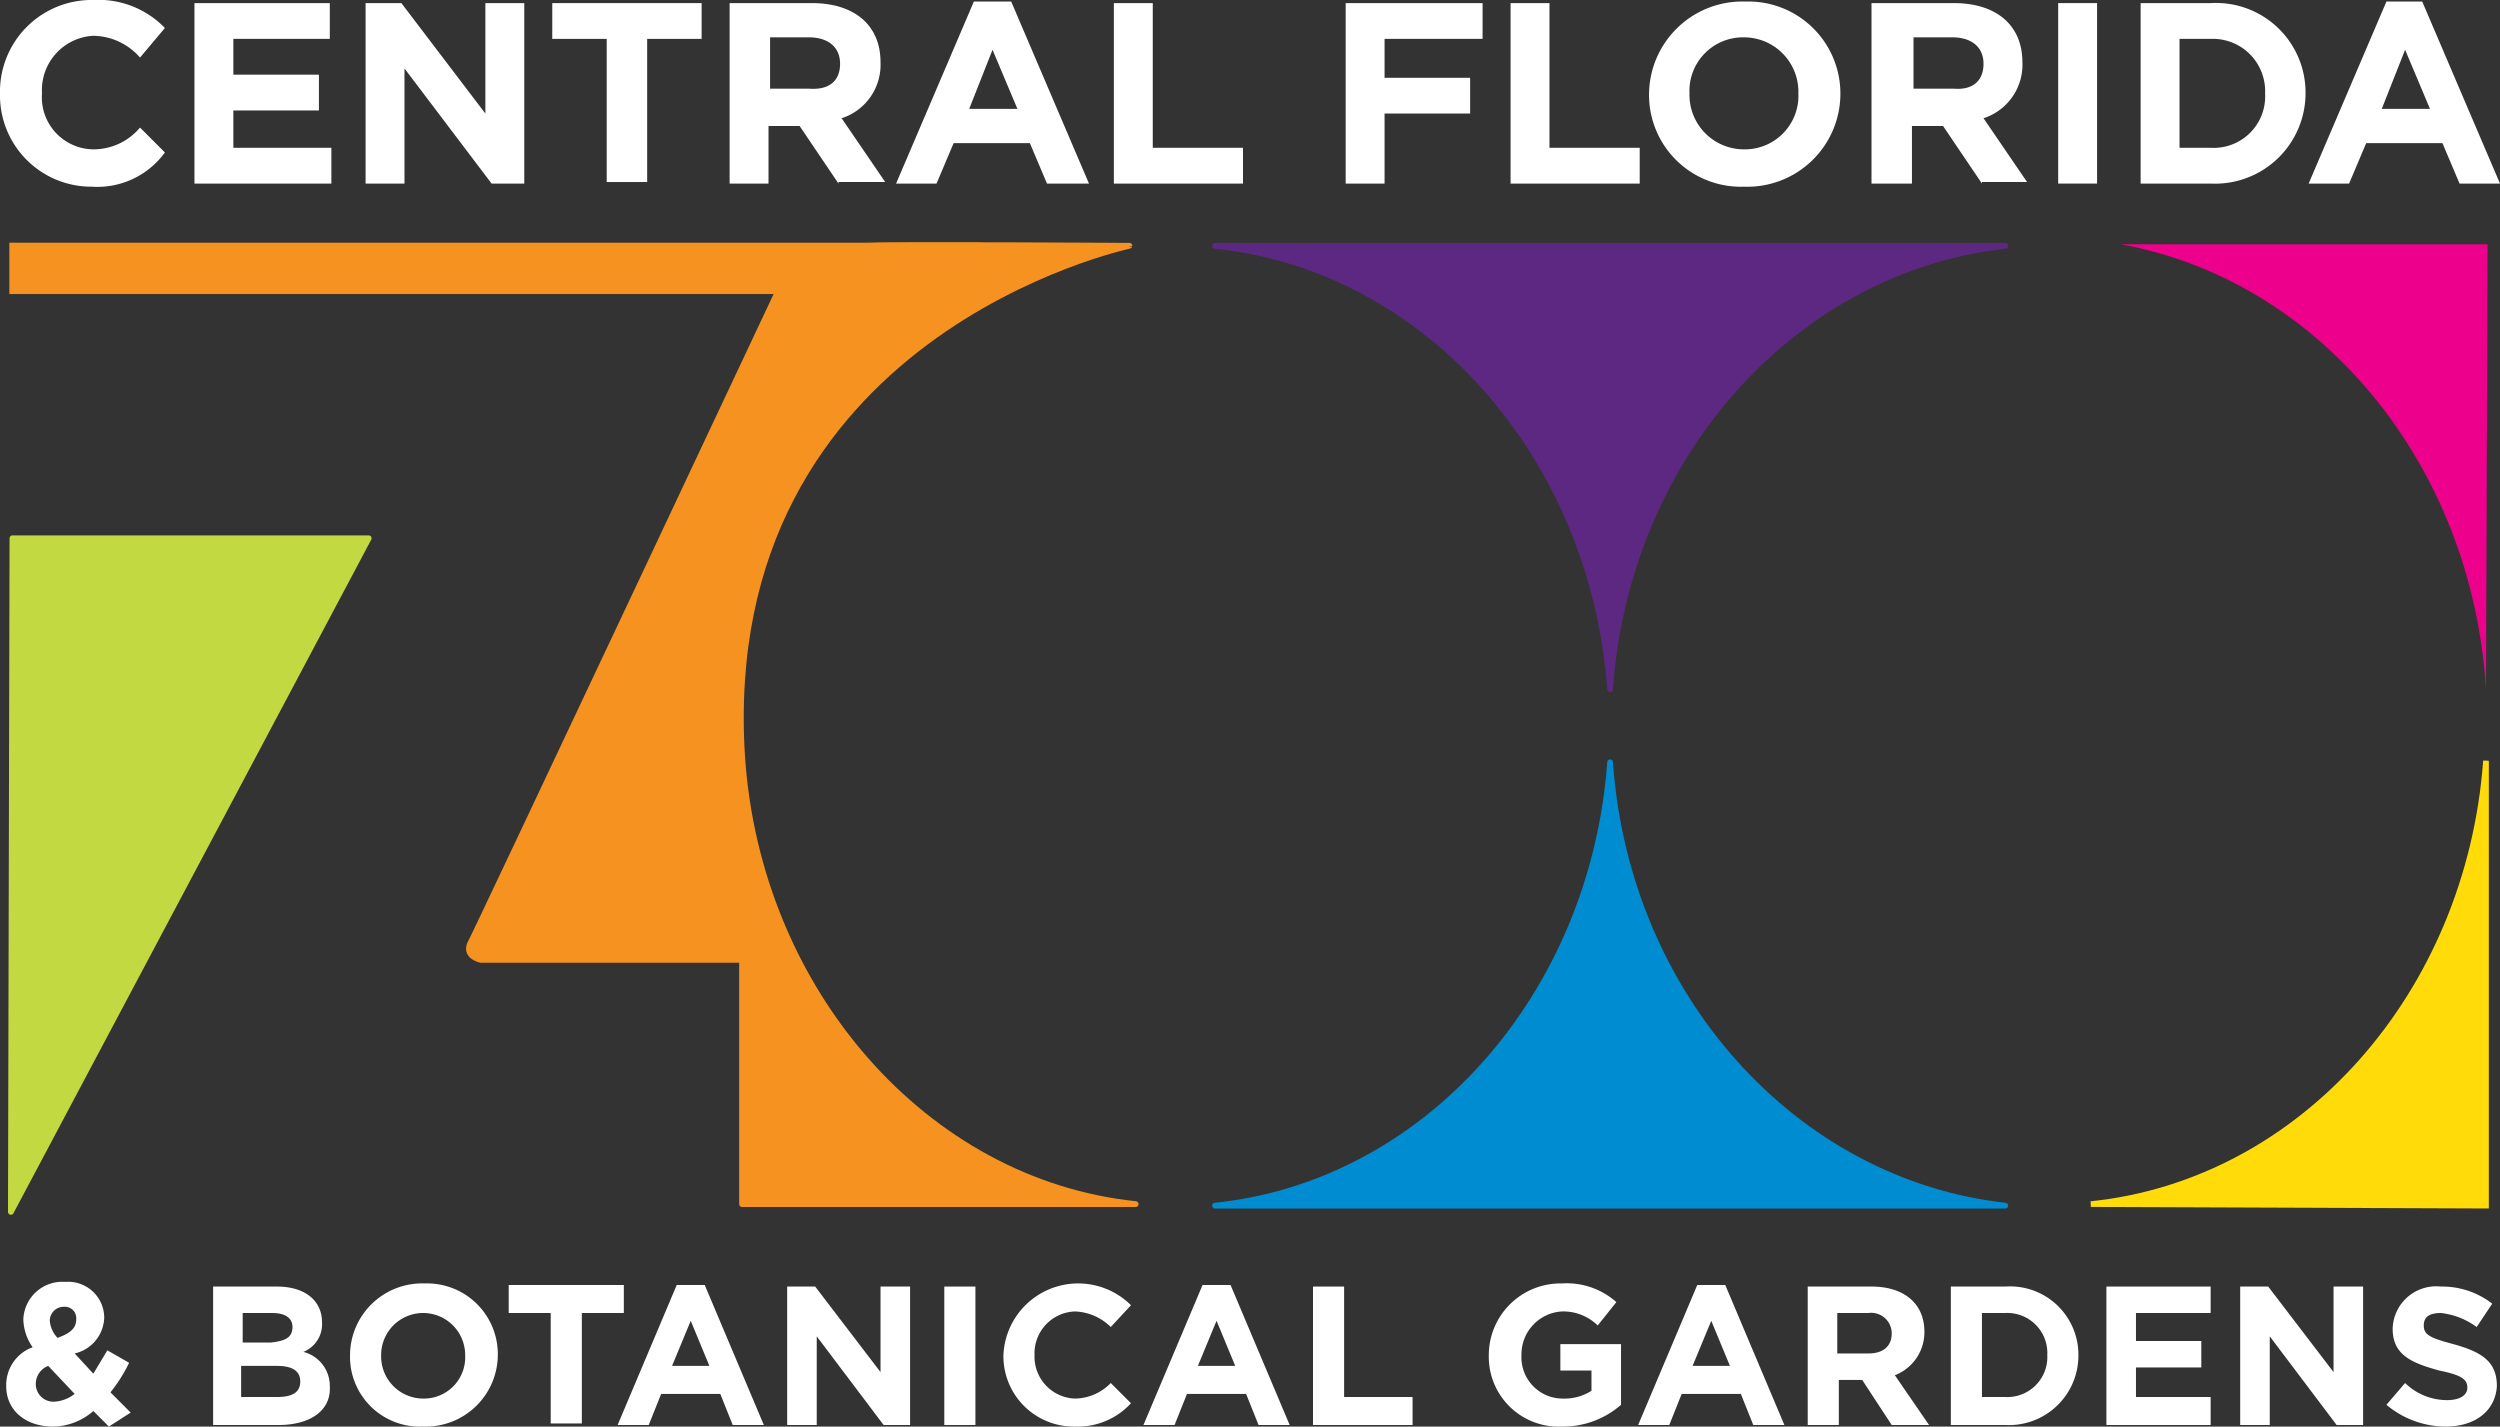 <svg xmlns="http://www.w3.org/2000/svg" viewBox="880 495 160.7 91.7"><rect x="880" y="495" width="160.7" height="91.7" fill="#333333" stroke="none"/><defs><style>.a{fill:#008cd1;stroke:#008cd1;}.a,.b,.d,.f{stroke-linecap:round;stroke-linejoin:round;stroke-width:0.372px;}.b{fill:#5d2881;stroke:#5d2881;}.c{fill:#ffdc09;stroke:#ffdc09;stroke-width:0.363px;}.d,.h{fill:#f69320;}.d{stroke:#f69320;}.e{fill:#ec008c;}.f{fill:#c3d941;stroke:#c3d941;}.g{fill:#fff;}</style></defs><g transform="translate(880 495)"><path class="a" d="M103.5,49.1c1.1,15,11.9,26.9,25.4,28.4H78.1C91.7,76.1,102.4,64,103.5,49"/><path class="b" d="M103.5,44.2c1.1-15,11.9-26.9,25.4-28.4H78.1c13.6,1.4,24.3,13.5,25.4,28.5"/><path class="c" d="M134.4,77.4C148,76,158.7,63.9,159.8,48.9V77.5Z"/><path class="d" d="M47.7,48.6C48.7,63.7,59.5,76,73,77.4H47.7V61.7H30.9s-1-.2-.7-1C30.6,60,51.3,16,51.3,16s3.8-.2,4.7-.2c.8-.1,16.6,0,16.6,0S46,21.4,47.7,48.6Z"/><path class="e" d="M136.3,15.7c12.8,2.3,22.6,14.1,23.5,28.6l.1-28.6Z"/><path class="f" d="M.8,34.6.7,77.9l23-43.3Z"/><path class="g" d="M5.9,12A5.87,5.87,0,0,1,0,6H0A5.892,5.892,0,0,1,6,0a5.927,5.927,0,0,1,4.6,1.8L9,3.7A4.051,4.051,0,0,0,6,2.3,3.493,3.493,0,0,0,2.7,6h0A3.343,3.343,0,0,0,6,9.6,3.9,3.9,0,0,0,9,8.2l1.6,1.6A5.363,5.363,0,0,1,5.9,12Z"/><path class="g" d="M12.5,11.8V.2h8.7V2.5H15V4.8h5.5V7.1H15V9.5h6.3v2.3Z"/><path class="g" d="M31.6,11.8,26,4.4v7.4H23.5V.2h2.3l5.4,7.1V.2h2.5V11.8Z"/><path class="g" d="M41.6,2.5v9.2H39V2.5H35.5V.2h9.6V2.5Z"/><path class="g" d="M53.9,11.8,51.4,8.1h-2v3.7H46.9V.2h5.3c2.7,0,4.4,1.4,4.4,3.8h0a3.611,3.611,0,0,1-2.5,3.6l2.8,4.1h-3ZM54,4.1c0-1.1-.8-1.7-2-1.7H49.5V5.7H52c1.3.1,2-.5,2-1.6Z"/><path class="g" d="M67.3,11.8,66.2,9.2H61.3l-1.1,2.6H57.6L62.6.1H65l5,11.7H67.3ZM63.8,3.2,62.3,7h3.1Z"/><path class="g" d="M71.6,11.8V.2h2.5V9.5h5.8v2.3Z"/><path class="g" d="M89,2.5V5h5.5V7.3H89v4.5H86.5V.2h8.8V2.5Z"/><path class="g" d="M97.1,11.8V.2h2.5V9.5h5.8v2.3Z"/><path class="g" d="M112.1,12A5.9,5.9,0,0,1,106,6.1h0a6,6,0,0,1,6.2-6,5.916,5.916,0,0,1,6.1,6h0A5.983,5.983,0,0,1,112.1,12Zm3.5-6a3.5,3.5,0,0,0-3.5-3.6A3.442,3.442,0,0,0,108.6,6h0a3.5,3.5,0,0,0,3.5,3.6A3.442,3.442,0,0,0,115.6,6Z"/><path class="g" d="M127.4,11.8l-2.5-3.7h-2v3.7h-2.6V.2h5.3C128.3.2,130,1.6,130,4h0a3.611,3.611,0,0,1-2.5,3.6l2.8,4.1h-2.9Zm.1-7.7c0-1.1-.8-1.7-2-1.7H123V5.7h2.6c1.2.1,1.9-.5,1.9-1.6Z"/><path class="g" d="M132.3,11.8V.2h2.5V11.8Z"/><path class="g" d="M142.1,11.8h-4.5V.2h4.5A5.758,5.758,0,0,1,148.2,6h0A5.816,5.816,0,0,1,142.1,11.8ZM145.6,6a3.36,3.36,0,0,0-3.5-3.5h-2v7h2A3.307,3.307,0,0,0,145.6,6Z"/><path class="g" d="M158.1,11.8,157,9.2h-4.9L151,11.8h-2.6l5-11.7h2.3l5,11.7h-2.6Zm-3.5-8.6L153.1,7h3.1Z"/><path class="g" d="M7,91.7l-1-1a4,4,0,0,1-2.6,1c-1.7,0-3-1-3-2.6a2.582,2.582,0,0,1,1.7-2.5,3.226,3.226,0,0,1-.6-1.8,2.512,2.512,0,0,1,2.7-2.4,2.317,2.317,0,0,1,2.5,2.3A2.439,2.439,0,0,1,4.8,87L6,88.3l.9-1.5,1.4.8a9.974,9.974,0,0,1-1.2,1.9l1.3,1.3ZM3.1,87.8A1.244,1.244,0,0,0,2.3,89a1.135,1.135,0,0,0,1.2,1.1,2.355,2.355,0,0,0,1.3-.5Zm1-3.8a.9.9,0,0,0-.9.9A1.823,1.823,0,0,0,3.7,86c.8-.3,1.2-.6,1.2-1.2A.736.736,0,0,0,4.1,84Z"/><path class="g" d="M17.9,91.6H13.7V82.7h4.1c1.8,0,2.9.9,2.9,2.3h0a1.917,1.917,0,0,1-1.2,1.9,2.252,2.252,0,0,1,1.7,2.2h0C21.3,90.7,19.9,91.6,17.9,91.6Zm.9-6.3c0-.6-.5-.9-1.3-.9H15.6v1.9h1.8c.9-.1,1.4-.3,1.4-1Zm.5,3.5c0-.6-.4-1-1.5-1H15.5v2h2.3c1,0,1.5-.3,1.5-1Z"/><path class="g" d="M27.2,91.7a4.492,4.492,0,0,1-4.7-4.6h0a4.636,4.636,0,0,1,4.8-4.6A4.549,4.549,0,0,1,32,87.1h0A4.636,4.636,0,0,1,27.2,91.7Zm2.7-4.6a2.7,2.7,0,1,0-5.4,0h0a2.711,2.711,0,0,0,2.7,2.8,2.653,2.653,0,0,0,2.7-2.8Z"/><path class="g" d="M37.4,84.4v7.1h-2V84.4H32.7V82.6h7.4v1.8Z"/><path class="g" d="M47.1,91.6l-.8-2H42.5l-.8,2h-2l3.8-9h1.8l3.8,9Zm-2.7-6.7-1.2,2.9h2.4Z"/><path class="g" d="M56.8,91.6l-4.3-5.7v5.7H50.6V82.7h1.8l4.2,5.5V82.7h1.9v8.9Z"/><path class="g" d="M60.7,91.6V82.7h2v8.9Z"/><path class="g" d="M69.1,91.7a4.526,4.526,0,0,1-4.6-4.6h0a4.811,4.811,0,0,1,8.2-3.2l-1.3,1.4a3.445,3.445,0,0,0-2.3-1,2.693,2.693,0,0,0-2.6,2.8h0a2.693,2.693,0,0,0,2.6,2.8,3.255,3.255,0,0,0,2.3-1l1.3,1.3A4.644,4.644,0,0,1,69.1,91.7Z"/><path class="g" d="M80.9,91.6l-.8-2H76.3l-.8,2h-2l3.8-9h1.8l3.8,9Zm-2.7-6.7L77,87.8h2.4Z"/><path class="g" d="M84.4,91.6V82.7h2v7.1h4.4v1.8Z"/><path class="g" d="M100.4,91.7a4.492,4.492,0,0,1-4.7-4.6h0a4.611,4.611,0,0,1,4.7-4.6,4.8,4.8,0,0,1,3.5,1.2l-1.2,1.5a3.168,3.168,0,0,0-2.3-.9,2.76,2.76,0,0,0-2.6,2.8h0a2.653,2.653,0,0,0,2.7,2.8,3.2,3.2,0,0,0,1.8-.5V88.1h-2V86.4h3.9v3.9A5.668,5.668,0,0,1,100.4,91.7Z"/><path class="g" d="M112.7,91.6l-.8-2h-3.8l-.8,2h-2l3.8-9h1.8l3.8,9ZM110,84.9l-1.2,2.9h2.4Z"/><path class="g" d="M121.6,91.6l-1.9-2.9h-1.5v2.9h-2V82.7h4.1c2.1,0,3.4,1.1,3.4,2.9h0a2.96,2.96,0,0,1-1.9,2.8l2.2,3.2Zm0-5.9a1.321,1.321,0,0,0-1.5-1.3h-2V87h2c1,0,1.5-.5,1.5-1.3Z"/><path class="g" d="M128.9,91.6h-3.5V82.7h3.5a4.393,4.393,0,0,1,4.7,4.4h0A4.47,4.47,0,0,1,128.9,91.6Zm2.7-4.5a2.572,2.572,0,0,0-2.7-2.7h-1.5v5.4h1.5a2.572,2.572,0,0,0,2.7-2.7Z"/><path class="g" d="M135.4,91.6V82.7h6.7v1.7h-4.8v1.8h4.2v1.7h-4.2v1.9h4.8v1.8Z"/><path class="g" d="M150.2,91.6l-4.3-5.7v5.7H144V82.7h1.8l4.2,5.5V82.7h1.9v8.9Z"/><path class="g" d="M157.2,91.7a5.943,5.943,0,0,1-3.8-1.4l1.2-1.4a3.864,3.864,0,0,0,2.7,1.1c.8,0,1.3-.3,1.3-.8h0c0-.5-.3-.8-1.8-1.1-1.8-.5-3-1-3-2.7h0a2.8,2.8,0,0,1,3.1-2.7,5.244,5.244,0,0,1,3.3,1.1l-1,1.5a4.786,4.786,0,0,0-2.3-.9c-.8,0-1.1.3-1.1.8h0c0,.6.4.8,1.9,1.2,1.8.5,2.8,1.1,2.8,2.7h0C160.4,90.7,159.1,91.7,157.2,91.7Z"/><rect class="h" width="62.4" height="3.3" transform="translate(0.6 15.6)"/></g></svg>
